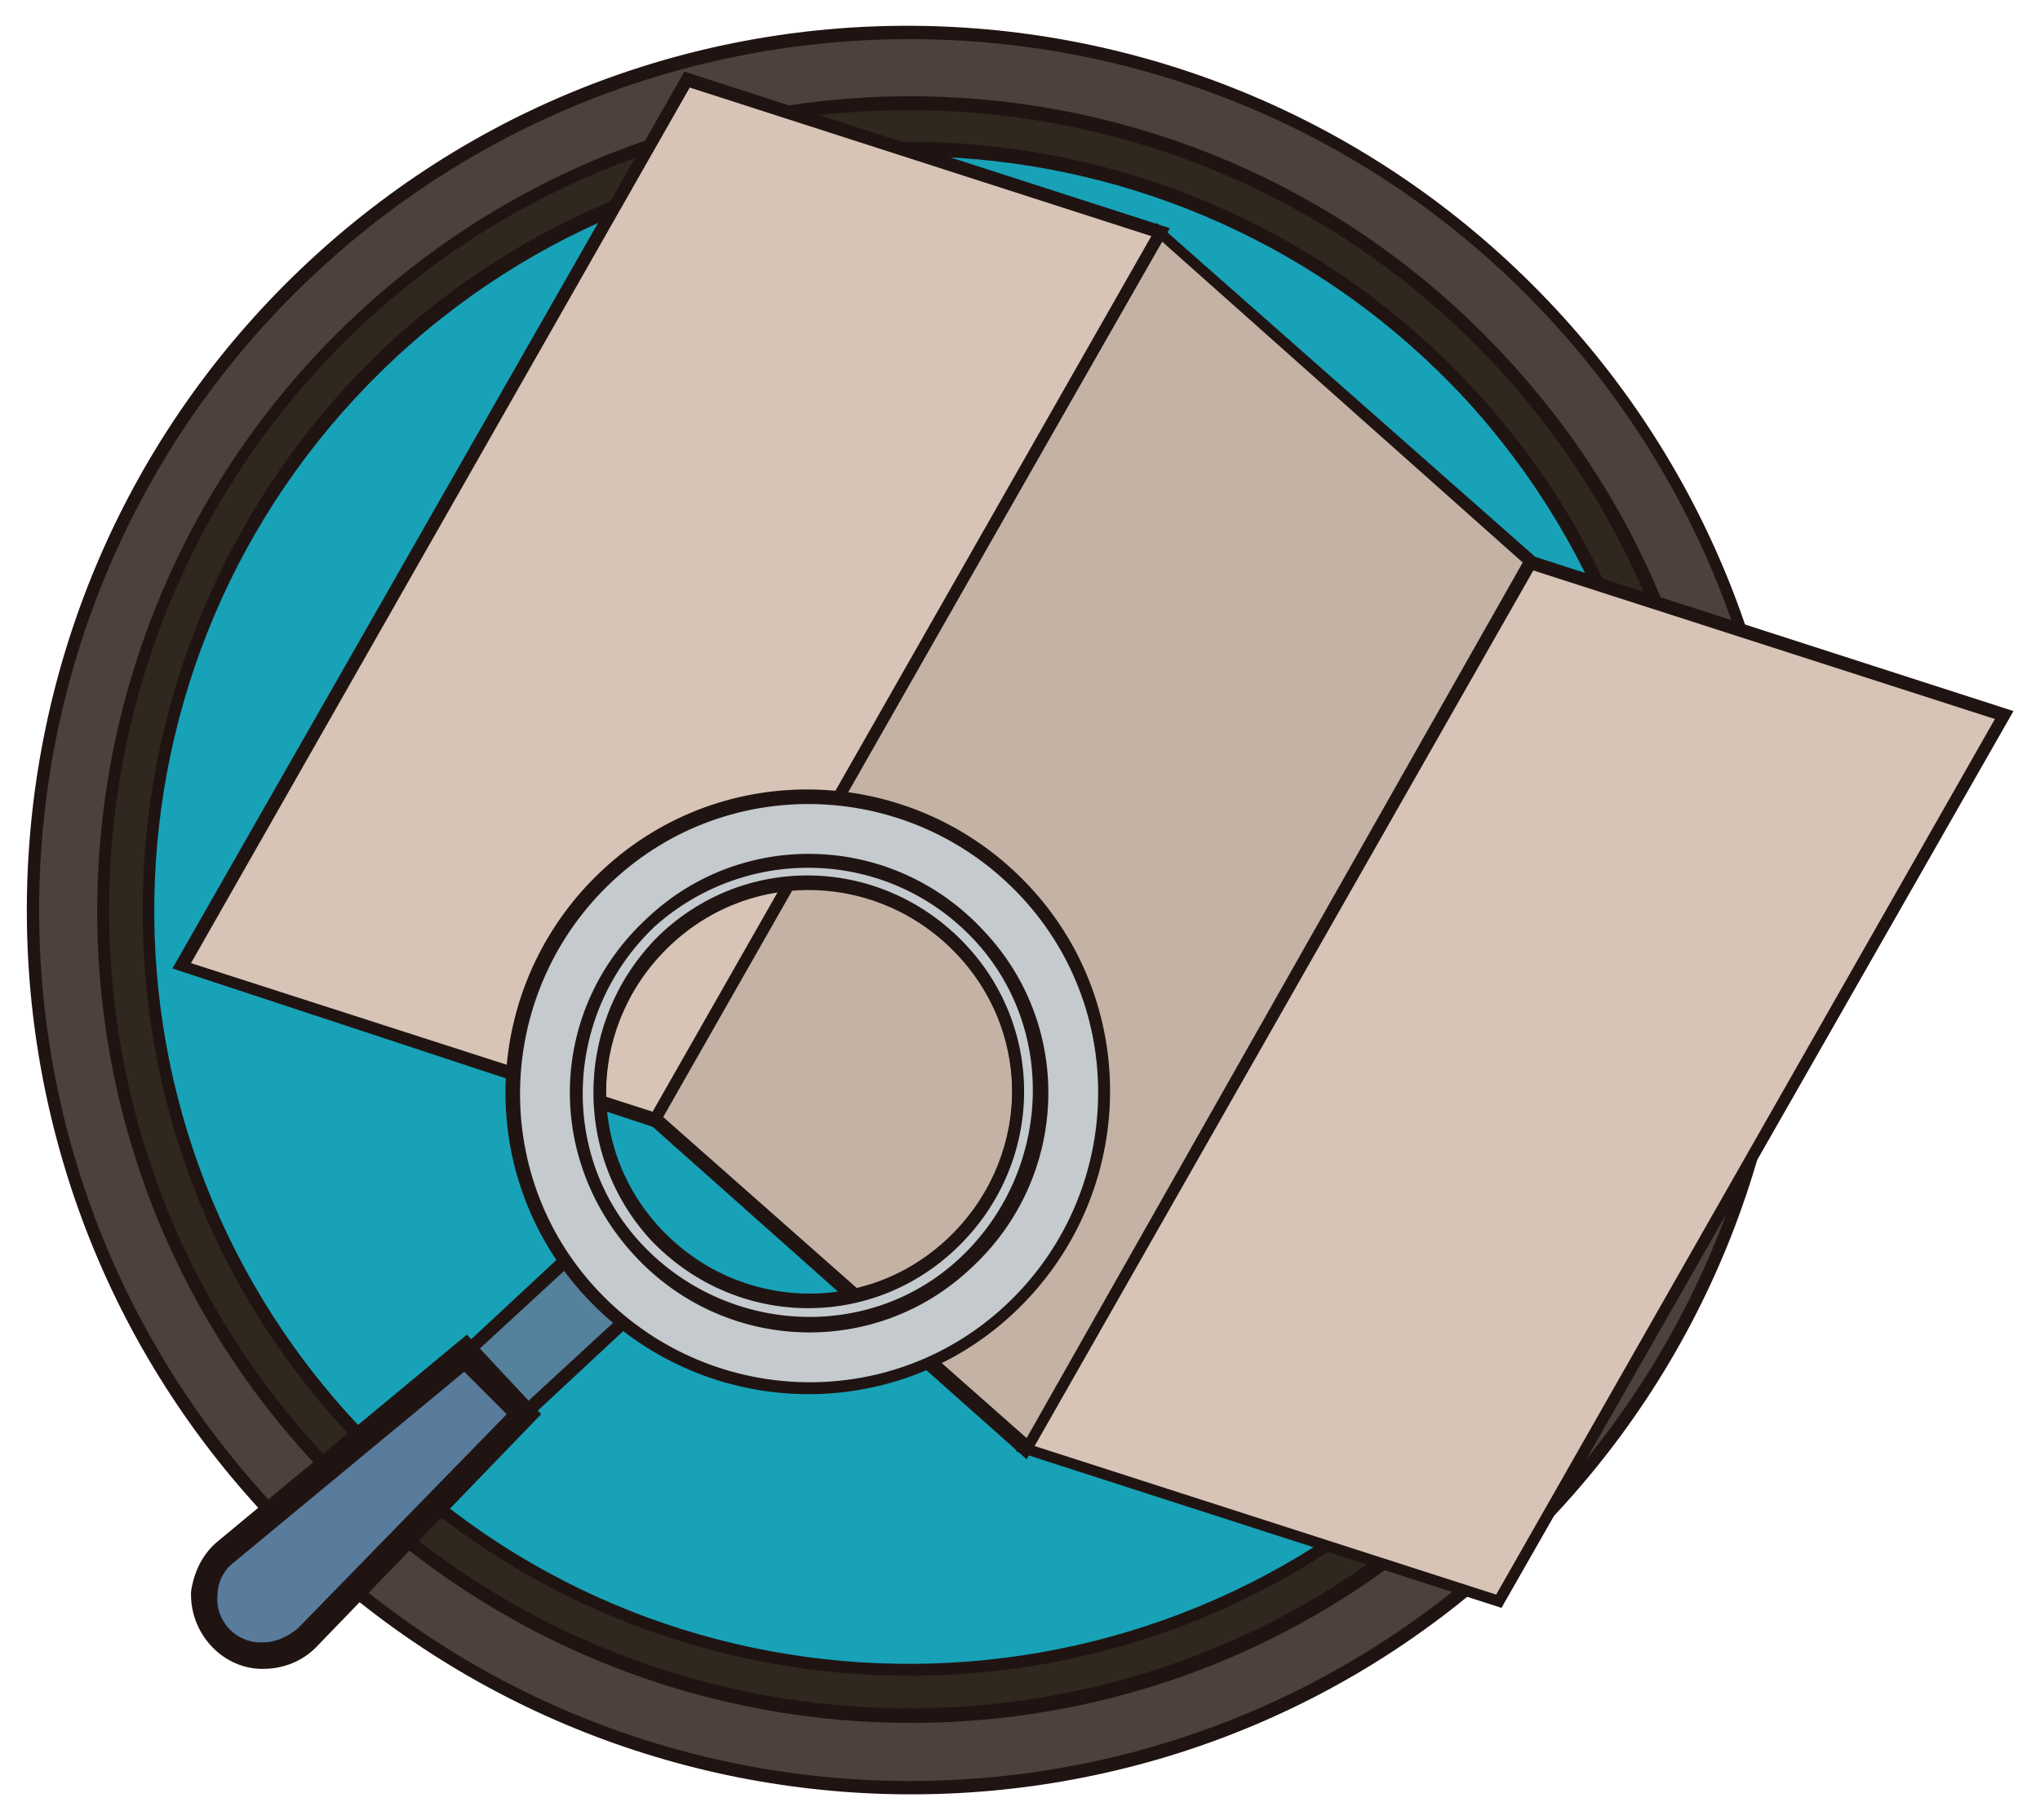 <?xml version="1.0" encoding="utf-8"?>
<!-- Generator: Adobe Illustrator 25.2.0, SVG Export Plug-In . SVG Version: 6.00 Build 0)  -->
<svg version="1.1" id="map" xmlns="http://www.w3.org/2000/svg" xmlns:xlink="http://www.w3.org/1999/xlink" x="0px" y="0px"
	 viewBox="0 0 76.9 68.6" style="enable-background:new 0 0 76.9 68.6;" xml:space="preserve">
<style type="text/css">
	.st0{fill:#4C423B;}
	.st1{fill:#201412;}
	.st2{fill:#30271F;}
	.st3{fill:#17A2B8;}
	.st4{fill:#D8C4B6;}
	.st5{fill:#C4B2A5;}
	.st6{fill:#54819B;}
	.st7{fill:#597C9D;}
	.st8{fill:#C4CACE;}
</style>
<g id="bg">
	<g id="c1">
		<circle class="st0" cx="34.3" cy="34.3" r="33.1"/>
		<path class="st1" d="M11.7,9.8C25.2-2.7,46.2-1.8,58.7,11.7c12.5,13.5,11.7,34.6-1.8,47.1S22.3,70.4,9.8,56.9c0,0,0,0,0,0
			C-2.6,43.4-1.8,22.3,11.7,9.8z M12,10.2C-1.3,22.5-2.1,43.3,10.2,56.6c12.3,13.3,33.1,14.1,46.4,1.8C69.9,46.1,70.7,25.3,58.4,12
			C46.1-1.3,25.3-2.1,12,10.2z"/>
	</g>
	<g id="c2">
		<circle class="st2" cx="34.3" cy="34.3" r="30.4"/>
		<path class="st1" d="M13.5,11.8C25.9,0.3,45.3,1,56.8,13.5c11.5,12.4,10.7,31.8-1.7,43.3c-12.4,11.5-31.8,10.7-43.3-1.7
			c0,0,0,0,0,0C0.3,42.7,1.1,23.3,13.5,11.8z M13.8,12.1c-12.2,11.3-13,30.4-1.7,42.6c11.3,12.2,30.4,13,42.6,1.7
			C67,45.1,67.7,26,56.4,13.8c0,0,0,0,0,0C45.1,1.6,26,0.9,13.8,12.1z"/>
	</g>
	<g id="c3">
		<circle class="st3" cx="34.3" cy="34.3" r="28.7"/>
		<path class="st1" d="M14.6,13c11.7-10.8,30-10.1,40.9,1.6s10.1,30-1.6,40.9c-11.7,10.8-30,10.1-40.9-1.6c0,0,0,0,0,0
			C2.2,42.2,3,23.9,14.6,13z M15,13.4C3.4,24.1,2.7,42.1,13.4,53.6C24,65.1,42,65.8,53.6,55.2S65.8,26.5,55.2,15c0,0,0,0,0,0
			C44.5,3.5,26.5,2.8,15,13.4z"/>
	</g>
</g>
<g id="mapa">
	<g id="m1">
		<polygon class="st4" points="57.7,21.2 75.6,26.9 56.5,60.4 38.7,54.6 		"/>
		<path class="st1" d="M57.6,20.9l18.3,5.9L56.6,60.6l-18.3-5.9L57.6,20.9z M75.2,27.1l-17.4-5.6L39,54.5l17.4,5.6L75.2,27.1z"/>
	</g>
	<g id="m2">
		<polygon class="st5" points="43.7,8.8 57.7,21.2 38.7,54.6 24.6,42.2 		"/>
		<path class="st1" d="M43.6,8.4l14.4,12.7L38.7,55L24.3,42.2L43.6,8.4z M57.4,21.2L43.8,9.1l-18.8,33l13.7,12.1L57.4,21.2z"/>
	</g>
	<g id="m3">
		<polygon class="st4" points="25.9,3 43.7,8.8 24.6,42.2 6.8,36.4 		"/>
		<path class="st1" d="M25.8,2.7l18.3,5.9L24.7,42.5L6.5,36.5L25.8,2.7z M43.4,8.9L26,3.3l-18.8,33l17.4,5.6L43.4,8.9z"/>
	</g>
</g>
<g id="lupka">
	<g id="raczka2">
		
			<rect x="17.6" y="48.1" transform="matrix(0.734 -0.679 0.679 0.734 -28.036 27.696)" class="st6" width="7.4" height="3.2"/>
		<path class="st1" d="M23,45.6l2.5,2.7l-5.8,5.4L17.2,51L23,45.6z M24.8,48.3l-1.8-2L17.9,51l1.8,2L24.8,48.3z"/>
	</g>
	<g id="raczka">
		<path class="st7" d="M17.5,51l2.2,2.3l-8.2,8.4c-0.8,0.9-2.2,0.9-3.1,0.1c0,0-0.1-0.1-0.1-0.1l0,0c-0.8-0.9-0.8-2.3,0.1-3.1
			c0,0,0.1-0.1,0.1-0.1L17.5,51z"/>
		<path class="st1" d="M7.2,60c0.1-0.7,0.4-1.4,1-1.9l9.4-7.8l2.8,3l-8.5,8.8c-0.5,0.5-1.2,0.8-2,0.8c-1.5,0-2.7-1.3-2.7-2.8
			C7.2,60.1,7.2,60.1,7.2,60L7.2,60z M17.5,51.7l-8.7,7.2c-0.4,0.3-0.6,0.8-0.6,1.2c-0.1,1,0.7,1.8,1.6,1.8c0,0,0.1,0,0.1,0
			c0.5,0,0.9-0.2,1.3-0.5l7.9-8.1L17.5,51.7z"/>
	</g>
	<g id="spy1">
		<path class="st8" d="M22.9,33c-4.5,4.2-4.8,11.3-0.6,15.8c4.2,4.5,11.3,4.8,15.8,0.6c4.5-4.2,4.8-11.2,0.6-15.8
			C34.5,29.1,27.4,28.8,22.9,33z M25.1,35.4c3.2-3,8.2-2.8,11.2,0.4C39.2,39,39,44,35.8,47c-3.2,3-8.2,2.8-11.2-0.4
			C21.7,43.4,21.9,38.4,25.1,35.4C25.1,35.4,25.1,35.4,25.1,35.4L25.1,35.4z"/>
		<path class="st1" d="M22.7,32.8c4.6-4.3,11.8-4,16.1,0.6c4.3,4.6,4,11.8-0.6,16.1c-4.6,4.3-11.8,4-16.1-0.6
			C17.8,44.3,18.1,37.1,22.7,32.8z M23.1,33.2c-4.4,4.1-4.7,11-0.6,15.4c4.1,4.4,11,4.7,15.4,0.6c4.4-4.1,4.7-11,0.6-15.4
			c0,0,0,0,0,0C34.4,29.4,27.5,29.1,23.1,33.2z M24.9,35.2c3.3-3.1,8.4-2.9,11.5,0.4c3.1,3.3,2.9,8.4-0.4,11.5
			c-3.3,3.1-8.4,2.9-11.5-0.4c0,0,0,0,0,0C21.5,43.4,21.7,38.3,24.9,35.2L24.9,35.2z M25.3,35.5c-3.1,2.9-3.3,7.7-0.4,10.8
			s7.7,3.3,10.8,0.4c3.1-2.9,3.3-7.7,0.4-10.8c0,0,0,0,0,0C33.2,32.9,28.4,32.7,25.3,35.5L25.3,35.5z"/>
	</g>
	<g id="spy2">
		<path class="st8" d="M24.5,34.8c-3.5,3.3-3.8,8.8-0.5,12.3c3.3,3.5,8.8,3.8,12.3,0.5c3.5-3.3,3.8-8.8,0.5-12.3
			C33.6,31.7,28.1,31.5,24.5,34.8C24.5,34.8,24.5,34.8,24.5,34.8z M25.1,35.4c3.2-3,8.2-2.8,11.2,0.4C39.2,39,39,44,35.8,47
			c-3.2,3-8.2,2.8-11.2-0.4C21.7,43.4,21.9,38.4,25.1,35.4C25.1,35.4,25.1,35.4,25.1,35.4L25.1,35.4z"/>
		<path class="st1" d="M24.4,34.6c3.6-3.4,9.3-3.2,12.7,0.5c3.4,3.6,3.2,9.3-0.5,12.7c-3.6,3.4-9.3,3.2-12.7-0.5c0,0,0,0,0,0
			C20.5,43.6,20.7,38,24.4,34.6z M24.7,34.9c-3.4,3.2-3.7,8.6-0.5,12c3.2,3.4,8.6,3.7,12,0.5c3.4-3.2,3.7-8.6,0.5-12c0,0,0,0,0,0
			C33.5,32,28.2,31.8,24.7,34.9L24.7,34.9z M24.9,35.2c3.3-3.1,8.4-2.9,11.5,0.4c3.1,3.3,2.9,8.4-0.4,11.5
			c-3.3,3.1-8.4,2.9-11.5-0.4c0,0,0,0,0,0C21.5,43.4,21.7,38.3,24.9,35.2L24.9,35.2z M25.3,35.6c-3.1,2.9-3.3,7.7-0.4,10.8
			c2.9,3.1,7.7,3.3,10.8,0.4c3.1-2.9,3.3-7.7,0.4-10.8c0,0,0,0,0,0C33.2,32.9,28.4,32.7,25.3,35.6L25.3,35.6z"/>
	</g>
</g>
</svg>
